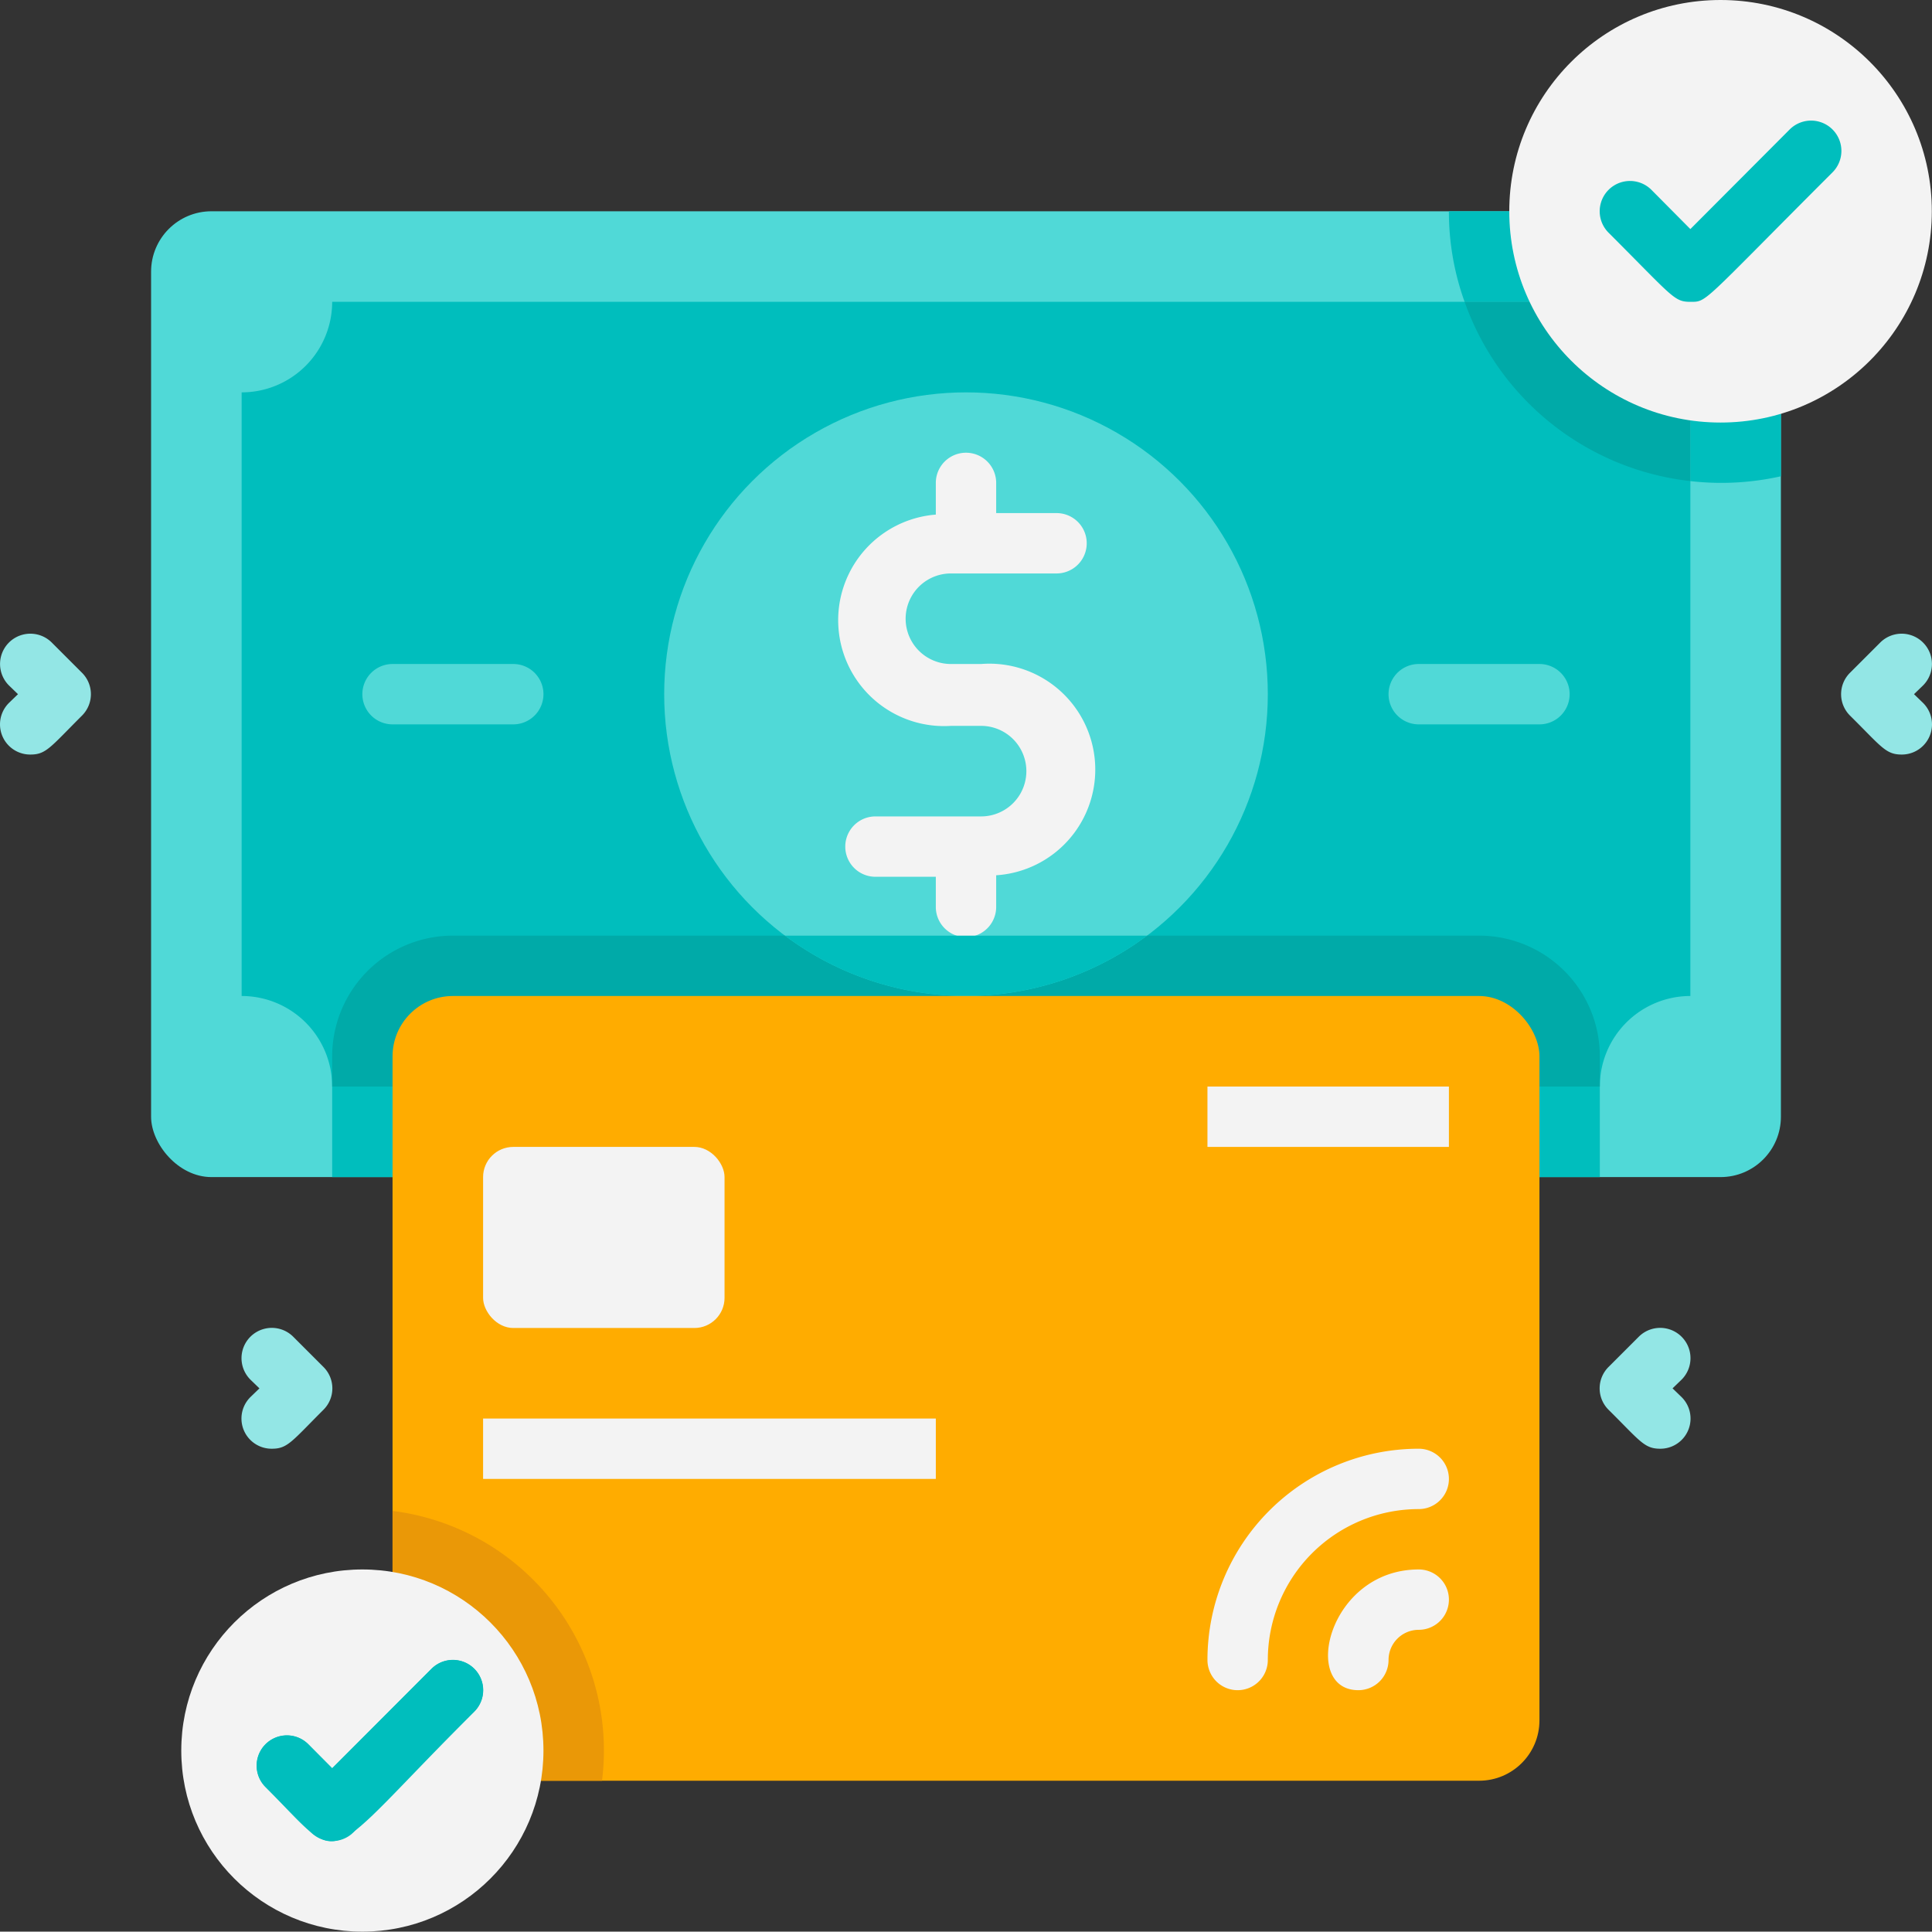 <svg xmlns="http://www.w3.org/2000/svg" width="64.012" height="64" viewBox="0 0 64.012 64"><rect x="0" y="0" width="64.012" height="64" fill="#333333" stroke="none"/><g transform="translate(0.006)"><rect width="54" height="32" rx="2" transform="translate(5 7)" fill="#50d9d7"/><path d="M56,13V33a3,3,0,0,0-3,3H11a3,3,0,0,0-3-3V13a3,3,0,0,0,3-3H53a3,3,0,0,0,3,3Z" fill="#00bebd"/><circle cx="10" cy="10" r="10" transform="translate(22 13)" fill="#50d9d7"/><path d="M32.5,22h-1a1.5,1.5,0,0,1,0-3H35a1,1,0,0,0,0-2H33V16a1,1,0,0,0-2,0v1.05a3.509,3.509,0,0,0,.5,7h1a1.5,1.5,0,0,1,0,3H29a1,1,0,0,0,0,2h2v1a1,1,0,0,0,2,0V29a3.509,3.509,0,1,0-.5-7Z" fill="#f3f3f3"/><path d="M51,24H47a1,1,0,0,1,0-2h4a1,1,0,0,1,0,2Z" fill="#50d9d7"/><path d="M17,24H13a1,1,0,0,1,0-2h4a1,1,0,0,1,0,2Z" fill="#50d9d7"/><rect width="42" height="3" transform="translate(11 36)" fill="#00bebd"/><path d="M53,35v1H11V35a4,4,0,0,1,4-4H26a10,10,0,0,0,12,0H49A4,4,0,0,1,53,35Z" fill="#00aaa8"/><path d="M38,31a10,10,0,0,1-12,0Z" fill="#00bebd"/><rect width="38" height="26" rx="2" transform="translate(13 33)" fill="#ffac00"/><path d="M59,9v6.78a9,9,0,0,1-3,.16V13a3,3,0,0,1-3-3H48.52A8.8,8.8,0,0,1,48,7h9A2,2,0,0,1,59,9Z" fill="#00bebd"/><path d="M56,13v2.94A9,9,0,0,1,48.52,10H53a3,3,0,0,0,3,3Z" fill="#00aaa8"/><circle cx="7" cy="7" r="7" transform="translate(50)" fill="#f3f3f3"/><path d="M56,10c-.54,0-.57-.15-2.71-2.29a1,1,0,0,1,1.42-1.42L56,7.59l3.29-3.3a1,1,0,0,1,1.42,1.42C56.34,10.08,56.56,10,56,10Z" fill="#00bebd"/><rect width="8" height="6" rx="1" transform="translate(16 38)" fill="#f3f3f3"/><rect width="15" height="2" transform="translate(16 47)" fill="#f3f3f3"/><rect width="8" height="2" transform="translate(40 36)" fill="#f3f3f3"/><path d="M19.94,59H15a2,2,0,0,1-2-2V50.06A8,8,0,0,1,19.94,59Z" fill="#ea9807"/><path d="M47,52c-3,0-3.92,4-2,4a1,1,0,0,0,1-1,1,1,0,0,1,1-1,1,1,0,0,0,0-2Z" fill="#f3f3f3"/><path d="M47,48a7,7,0,0,0-7,7,1,1,0,0,0,2,0,5,5,0,0,1,5-5,1,1,0,0,0,0-2Z" fill="#f3f3f3"/><circle cx="6" cy="6" r="6" transform="translate(6 52)" fill="#f3f3f3"/><path d="M9.5,58.5,11,60l4-4" fill="none" stroke="#00bebd" stroke-linecap="round" stroke-linejoin="round" stroke-width="2"/><path d="M8.79,59.21a1,1,0,0,1,1.42-1.42l.79.8,3.29-3.3a1,1,0,1,1,1.42,1.42C10.49,61.92,11.5,61.92,8.79,59.21Z" fill="#00bebd"/><path d="M63,25c-.53,0-.67-.26-1.71-1.29a1,1,0,0,1,0-1.42l1-1a1,1,0,0,1,1.42,1.42l-.3.29.3.29A1,1,0,0,1,63,25Z" fill="#93e6e5"/><path d="M1,25a1,1,0,0,1-.71-1.71L.59,23l-.3-.29a1,1,0,0,1,1.42-1.42l1,1a1,1,0,0,1,0,1.42C1.65,24.77,1.52,25,1,25Z" fill="#93e6e5"/><path d="M9,48a1,1,0,0,1-.71-1.71l.3-.29-.3-.29a1,1,0,0,1,1.42-1.42l1,1a1,1,0,0,1,0,1.42C9.65,47.77,9.52,48,9,48Z" fill="#93e6e5"/><path d="M55,48c-.53,0-.67-.26-1.71-1.29a1,1,0,0,1,0-1.42l1-1a1,1,0,0,1,1.42,1.42l-.3.29.3.29A1,1,0,0,1,55,48Z" fill="#93e6e5"/></g></svg>
